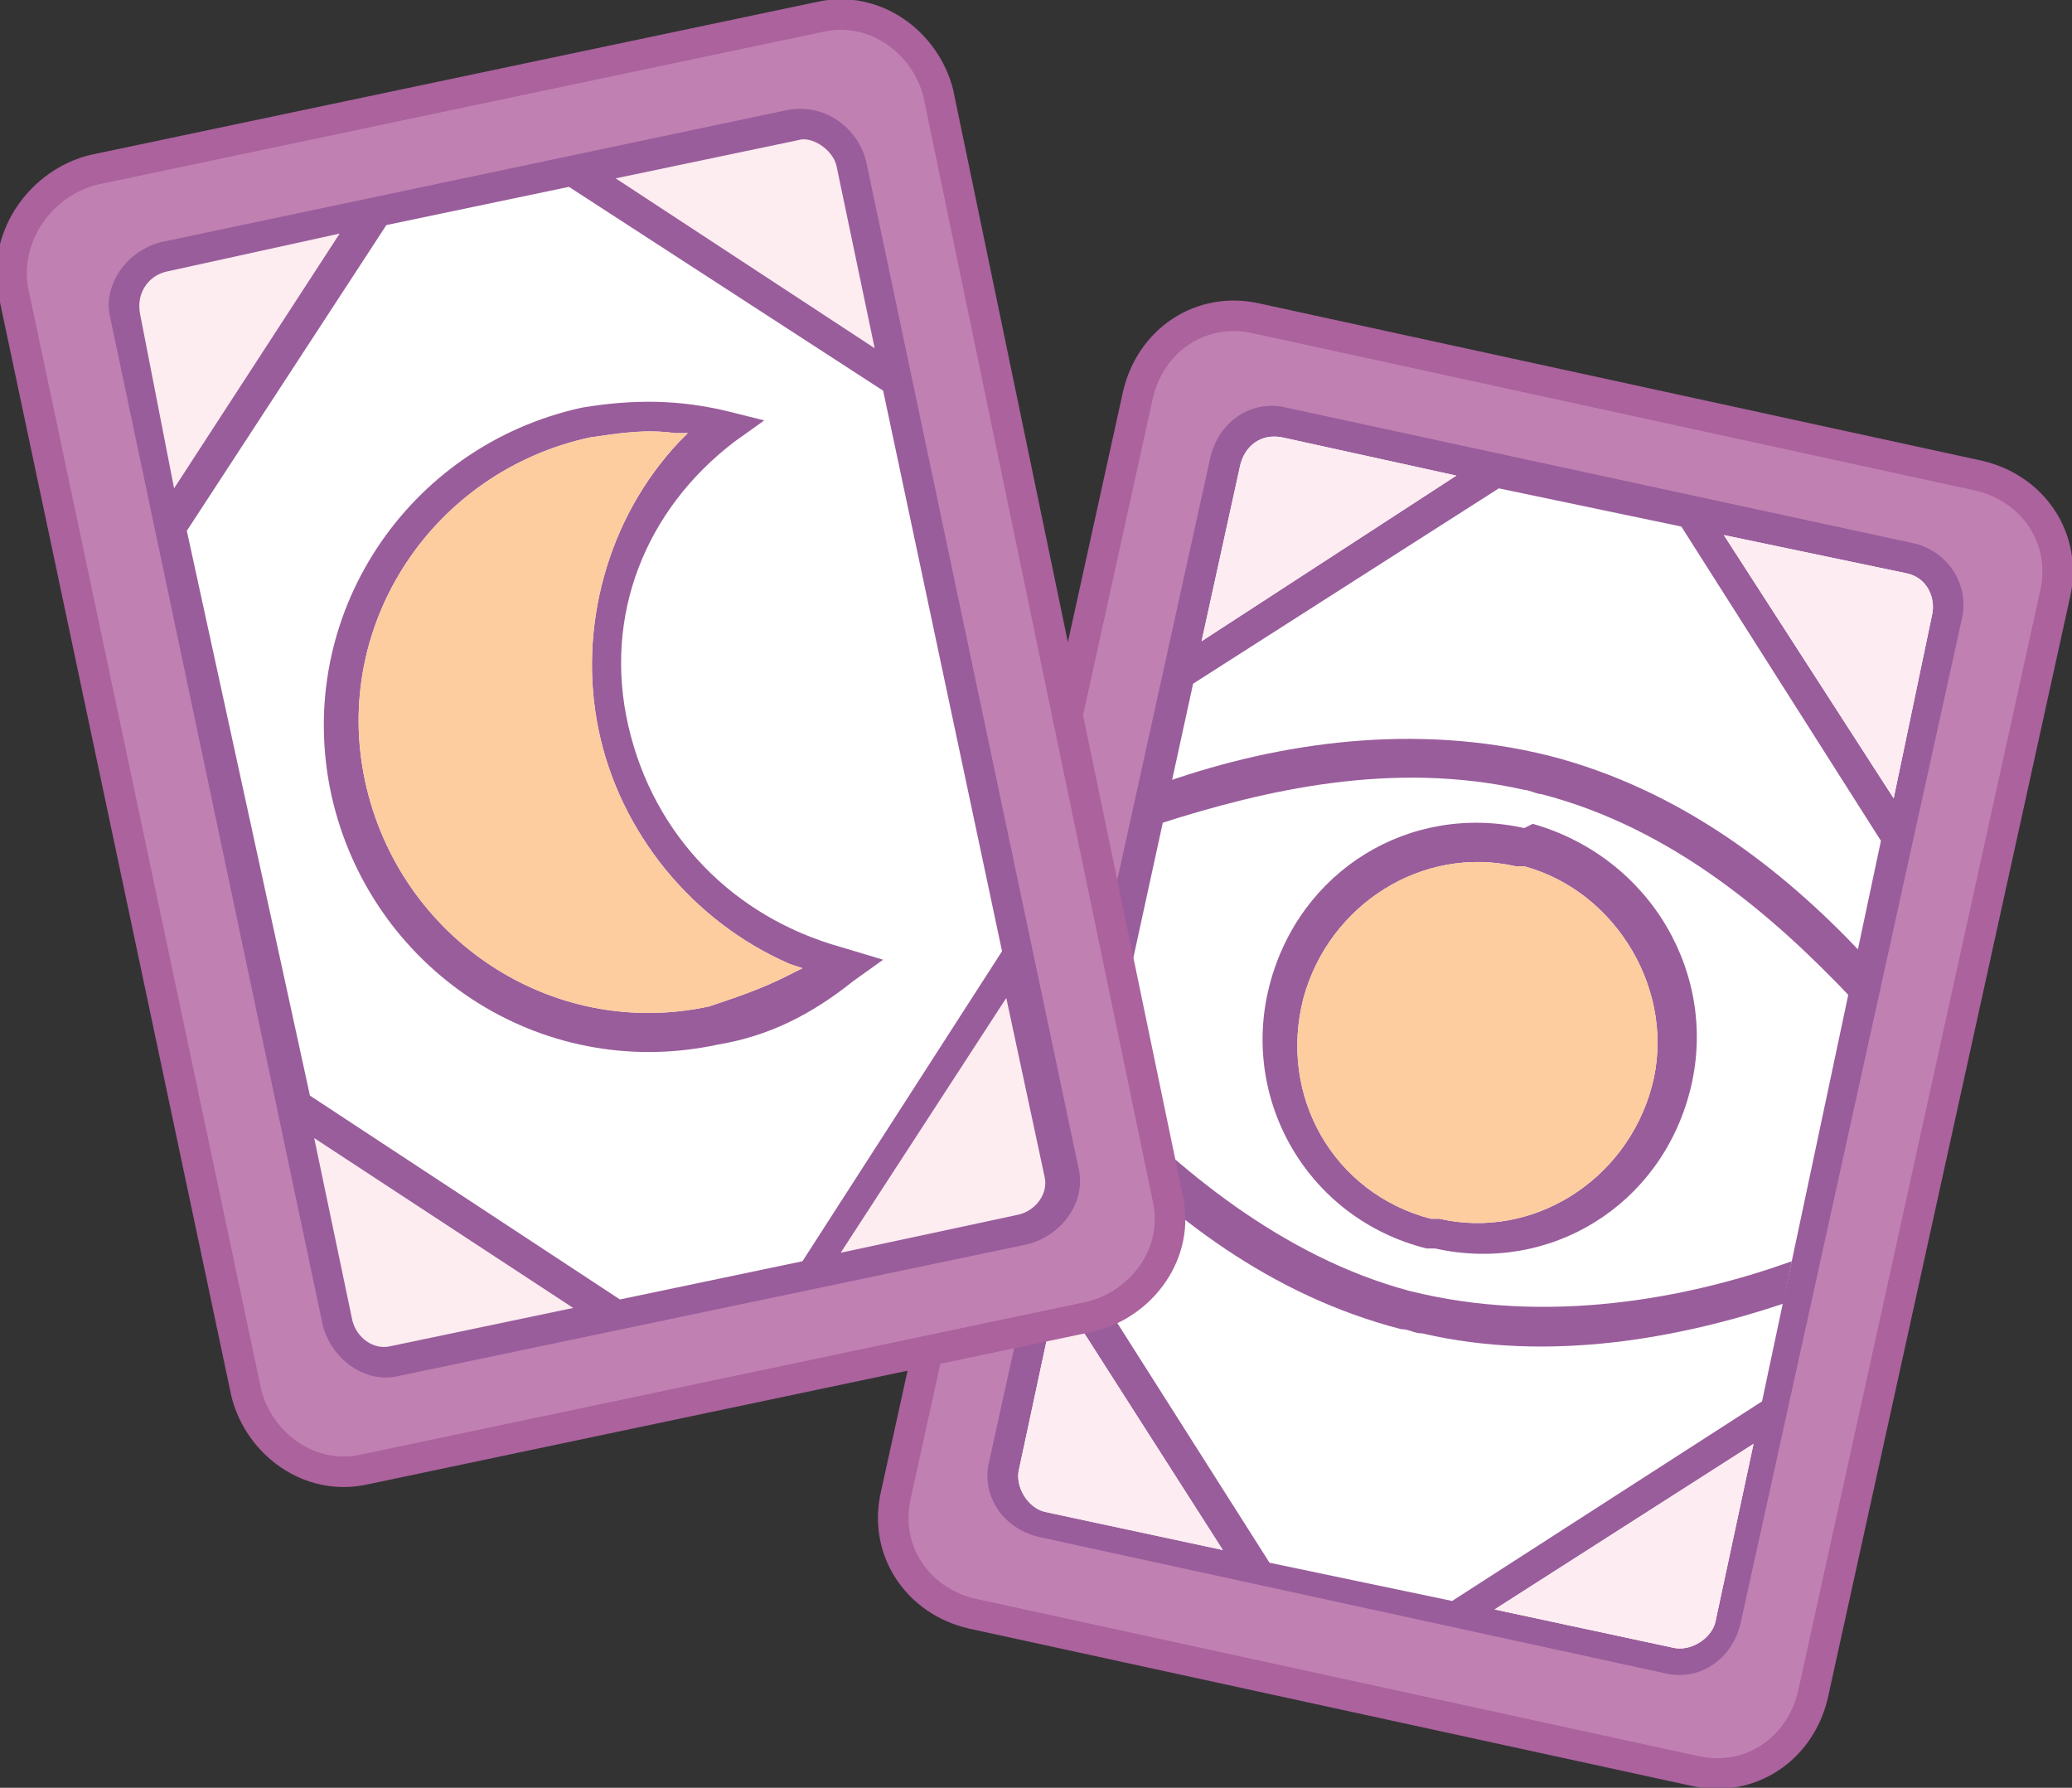 <?xml version="1.0" encoding="utf-8"?>
<!-- Generator: Adobe Illustrator 18.0.0, SVG Export Plug-In . SVG Version: 6.00 Build 0)  -->
<!DOCTYPE svg PUBLIC "-//W3C//DTD SVG 1.1//EN" "http://www.w3.org/Graphics/SVG/1.1/DTD/svg11.dtd">
<svg version="1.1" id="Layer_1" xmlns="http://www.w3.org/2000/svg" xmlns:xlink="http://www.w3.org/1999/xlink" x="0px" y="0px"
	 viewBox="0 0 48.8 42.1" enable-background="new 0 0 48.8 42.1" xml:space="preserve">
<rect x="0" y="0" width="48.8" height="42.1" fill="#333333" stroke="none"/>
<g>
	<g>
		<g>
			<g>
				<g>
					<path fill="#C180B2" d="M42.7,39.9c-0.3,1.3-1.5,2.1-2.8,1.8l-17-3.7c-1.3-0.3-2.1-1.5-1.8-2.8l5.7-25.9
						c0.3-1.3,1.5-2.1,2.8-1.8l17,3.7c1.3,0.3,2.1,1.5,1.8,2.8L42.7,39.9z"/>
					<path fill="none" stroke="#AB629D" stroke-width="0.719" stroke-linejoin="round" stroke-miterlimit="10" d="M42.7,39.9
						c-0.3,1.3-1.5,2.1-2.8,1.8l-17-3.7c-1.3-0.3-2.1-1.5-1.8-2.8l5.7-25.9c0.3-1.3,1.5-2.1,2.8-1.8l17,3.7c1.3,0.3,2.1,1.5,1.8,2.8
						L42.7,39.9z"/>
				</g>
				<g>
					<g>
						<path fill="#FFFFFF" d="M40.7,38.2c-0.1,0.6-0.8,1-1.4,0.9l-14.7-3.2c-0.6-0.1-1-0.8-0.9-1.4l5.2-23.6c0.1-0.6,0.8-1,1.4-0.9
							L45,13.2c0.6,0.1,1,0.8,0.9,1.4L40.7,38.2z"/>
					</g>
				</g>
			</g>
			<path fill="#995D9B" d="M45.1,12.8L30.3,9.6c-0.8-0.2-1.6,0.3-1.8,1.2l-5.2,23.6c-0.2,0.8,0.3,1.6,1.2,1.8l14.7,3.2
				c0.8,0.2,1.6-0.3,1.8-1.2l5.2-23.6C46.4,13.8,45.9,13,45.1,12.8z M28.1,16.1l7.2-4.6l4.3,0.9l4.7,7.4L41.5,33l-7.3,4.7l-4.3-0.9
				l-4.7-7.4L28.1,16.1z M45.5,14.5l-0.9,4.3l-4-6.2l4.3,0.9C45.4,13.6,45.6,14.1,45.5,14.5z M30.2,10.3l4.1,0.9l-6,3.9l0.9-4.1
				C29.3,10.5,29.7,10.2,30.2,10.3z M24,34.6l0.9-4.2l3.9,6.1l-4.2-0.9C24.2,35.5,23.9,35,24,34.6z M39.4,38.8l-4.2-0.9l6.1-3.9
				l-0.9,4.2C40.3,38.6,39.8,38.9,39.4,38.8z"/>
			<path fill="#FDECF1" d="M45.5,14.5l-0.9,4.3l-4-6.2l4.3,0.9C45.4,13.6,45.6,14.1,45.5,14.5z"/>
			<path fill="#FDECF1" d="M30.2,10.3l4.1,0.9l-6,3.9l0.9-4.1C29.3,10.5,29.7,10.2,30.2,10.3z"/>
			<path fill="#FDECF1" d="M24,34.6l0.9-4.2l3.9,6.1l-4.2-0.9C24.2,35.5,23.9,35,24,34.6z"/>
			<path fill="#FDECF1" d="M39.4,38.8l-4.2-0.9l6.1-3.9l-0.9,4.2C40.3,38.6,39.8,38.9,39.4,38.8z"/>
		</g>
		<g>
			<g>
				<path fill="none" d="M39.7,25.8c-0.7,2.7-3.4,4.3-6,3.7l-0.2,0c-2.7-0.7-4.4-3.5-3.7-6.2c0.7-2.7,3.4-4.3,6-3.7l0.2,0
					C38.8,20.3,40.4,23.1,39.7,25.8z"/>
				<path fill="none" d="M35.7,20.4c-2.2-0.5-4.4,0.9-5,3.1c-0.6,2.3,0.8,4.6,3,5.2l0.2,0c2.2,0.5,4.4-0.9,5-3.1
					c0.6-2.3-0.8-4.6-3-5.2L35.7,20.4z"/>
				<path fill="#995D9B" d="M35.9,18.6c0.1,0,0.3,0.1,0.4,0.1c3.1,0.8,5.5,2.9,7.3,4.8l0.2-1.1c-1.8-1.9-4.2-3.8-7.3-4.6
					c-3.2-0.8-6.4-0.3-9,0.6l-0.2,1C29.8,18.6,32.8,17.9,35.9,18.6z"/>
				<path fill="#995D9B" d="M33.2,30.4c-3-0.8-5.5-2.9-7.3-4.8l-0.2,1.1c1.8,1.9,4.2,3.8,7.3,4.6c0.2,0,0.3,0.1,0.5,0.1c0,0,0,0,0,0
					c3,0.7,6.1,0.1,8.5-0.7l0.2-1C39.7,30.6,36.4,31.2,33.2,30.4z"/>
				<path fill="#995D9B" d="M35.9,19.5c-2.7-0.6-5.3,1-6,3.7c-0.7,2.7,0.9,5.5,3.7,6.2l0.2,0c2.7,0.6,5.3-1,6-3.7
					c0.7-2.7-0.9-5.5-3.7-6.3L35.9,19.5z M38.9,25.6c-0.6,2.2-2.8,3.6-5,3.1l-0.2,0c-2.3-0.6-3.6-2.9-3-5.2c0.6-2.2,2.8-3.6,5-3.1
					l0.2,0C38.1,21,39.5,23.4,38.9,25.6z"/>
			</g>
			<path fill="#FDCC9F" d="M38.9,25.6c-0.6,2.2-2.8,3.6-5,3.1l-0.2,0c-2.3-0.6-3.6-2.9-3-5.2c0.6-2.2,2.8-3.6,5-3.1l0.2,0
				C38.1,21,39.5,23.4,38.9,25.6z"/>
		</g>
	</g>
	<g>
		<g>
			<g>
				<path fill="#C180B2" d="M27.5,28.2c0.3,1.3-0.6,2.5-1.8,2.8L8.6,34.6c-1.3,0.3-2.5-0.6-2.8-1.8l-5.5-26C0.1,5.5,1,4.3,2.2,4
					l17.1-3.6c1.3-0.3,2.5,0.6,2.8,1.8L27.5,28.2z"/>
				<path fill="none" stroke="#AB629D" stroke-width="0.719" stroke-linejoin="round" stroke-miterlimit="10" d="M27.5,28.2
					c0.3,1.3-0.6,2.5-1.8,2.8L8.6,34.6c-1.3,0.3-2.5-0.6-2.8-1.8l-5.5-26C0.1,5.5,1,4.3,2.2,4l17.1-3.6c1.3-0.3,2.5,0.6,2.8,1.8
					L27.5,28.2z"/>
			</g>
			<g>
				<g>
					<path fill="#FFFFFF" d="M25,27.5c0.1,0.6-0.3,1.3-0.9,1.4L9.3,32c-0.6,0.1-1.3-0.3-1.4-0.9l-5-23.7C2.8,6.8,3.2,6.2,3.9,6
						l14.8-3.1c0.6-0.1,1.3,0.3,1.4,0.9L25,27.5z"/>
				</g>
			</g>
		</g>
		<polygon fill="#FFFFFF" points="4.4,12.5 9.1,5.3 13.4,4.4 20.8,9.2 23.5,22.4 18.8,29.7 14.5,30.6 7.2,25.8 		"/>
		<g>
			<path fill="#995D9B" d="M19.8,22.3c-2.5-0.7-4.4-2.6-5-5.2s0.4-5.1,2.5-6.7L18,9.9l-0.8-0.2c-1.2-0.3-2.3-0.3-3.5-0.1
				c-4.1,0.9-6.8,4.9-5.9,9.1c0.9,4.1,4.9,6.8,9.1,5.9c1.2-0.2,2.2-0.7,3.2-1.5l0.7-0.5L19.8,22.3z M18.5,23
				c-0.6,0.3-1.2,0.5-1.8,0.7c-3.7,0.8-7.3-1.6-8.1-5.3s1.6-7.3,5.3-8.1c0.7-0.1,1.3-0.2,2-0.1l0.3,0l-0.2,0.2
				c-1.7,1.8-2.4,4.4-1.9,6.8c0.5,2.4,2.2,4.5,4.5,5.5l0.3,0.1L18.5,23z"/>
		</g>
		<path fill="#FDCC9F" d="M18.5,23c-0.6,0.3-1.2,0.5-1.8,0.7c-3.7,0.8-7.3-1.6-8.1-5.3s1.6-7.3,5.3-8.1c0.7-0.1,1.3-0.2,2-0.1l0.3,0
			l-0.2,0.2c-1.7,1.8-2.4,4.4-1.9,6.8c0.5,2.4,2.2,4.5,4.5,5.5l0.3,0.1L18.5,23z"/>
		<path fill="#995D9B" d="M18.5,2.6L3.8,5.7C3,5.9,2.4,6.7,2.6,7.5l5,23.7c0.2,0.8,1,1.4,1.8,1.2l14.8-3.1c0.8-0.2,1.4-1,1.2-1.8
			l-5-23.7C20.2,3,19.4,2.4,18.5,2.6z M4.4,12.5l4.7-7.2l4.3-0.9l7.4,4.8l2.8,13.2l-4.7,7.3l-4.3,0.9l-7.3-4.8L4.4,12.5z"/>
	</g>
	<path fill="#FDECF0" d="M19.7,3.9l0.9,4.3l-6.1-4l4.3-0.9C19.1,3.2,19.6,3.5,19.7,3.9z"/>
	<path fill="#FDECF0" d="M3.9,6.4l4.1-0.9l-3.9,6L3.3,7.4C3.2,6.9,3.5,6.5,3.9,6.4z"/>
	<path fill="#FDECF0" d="M8.3,31.1l-0.9-4.3l6.1,4l-4.3,0.9C8.8,31.8,8.4,31.5,8.3,31.1z"/>
	<path fill="#FDECF0" d="M24,28.6l-4.2,0.9l3.9-6l0.9,4.2C24.7,28.1,24.4,28.5,24,28.6z"/>
</g>
</svg>

